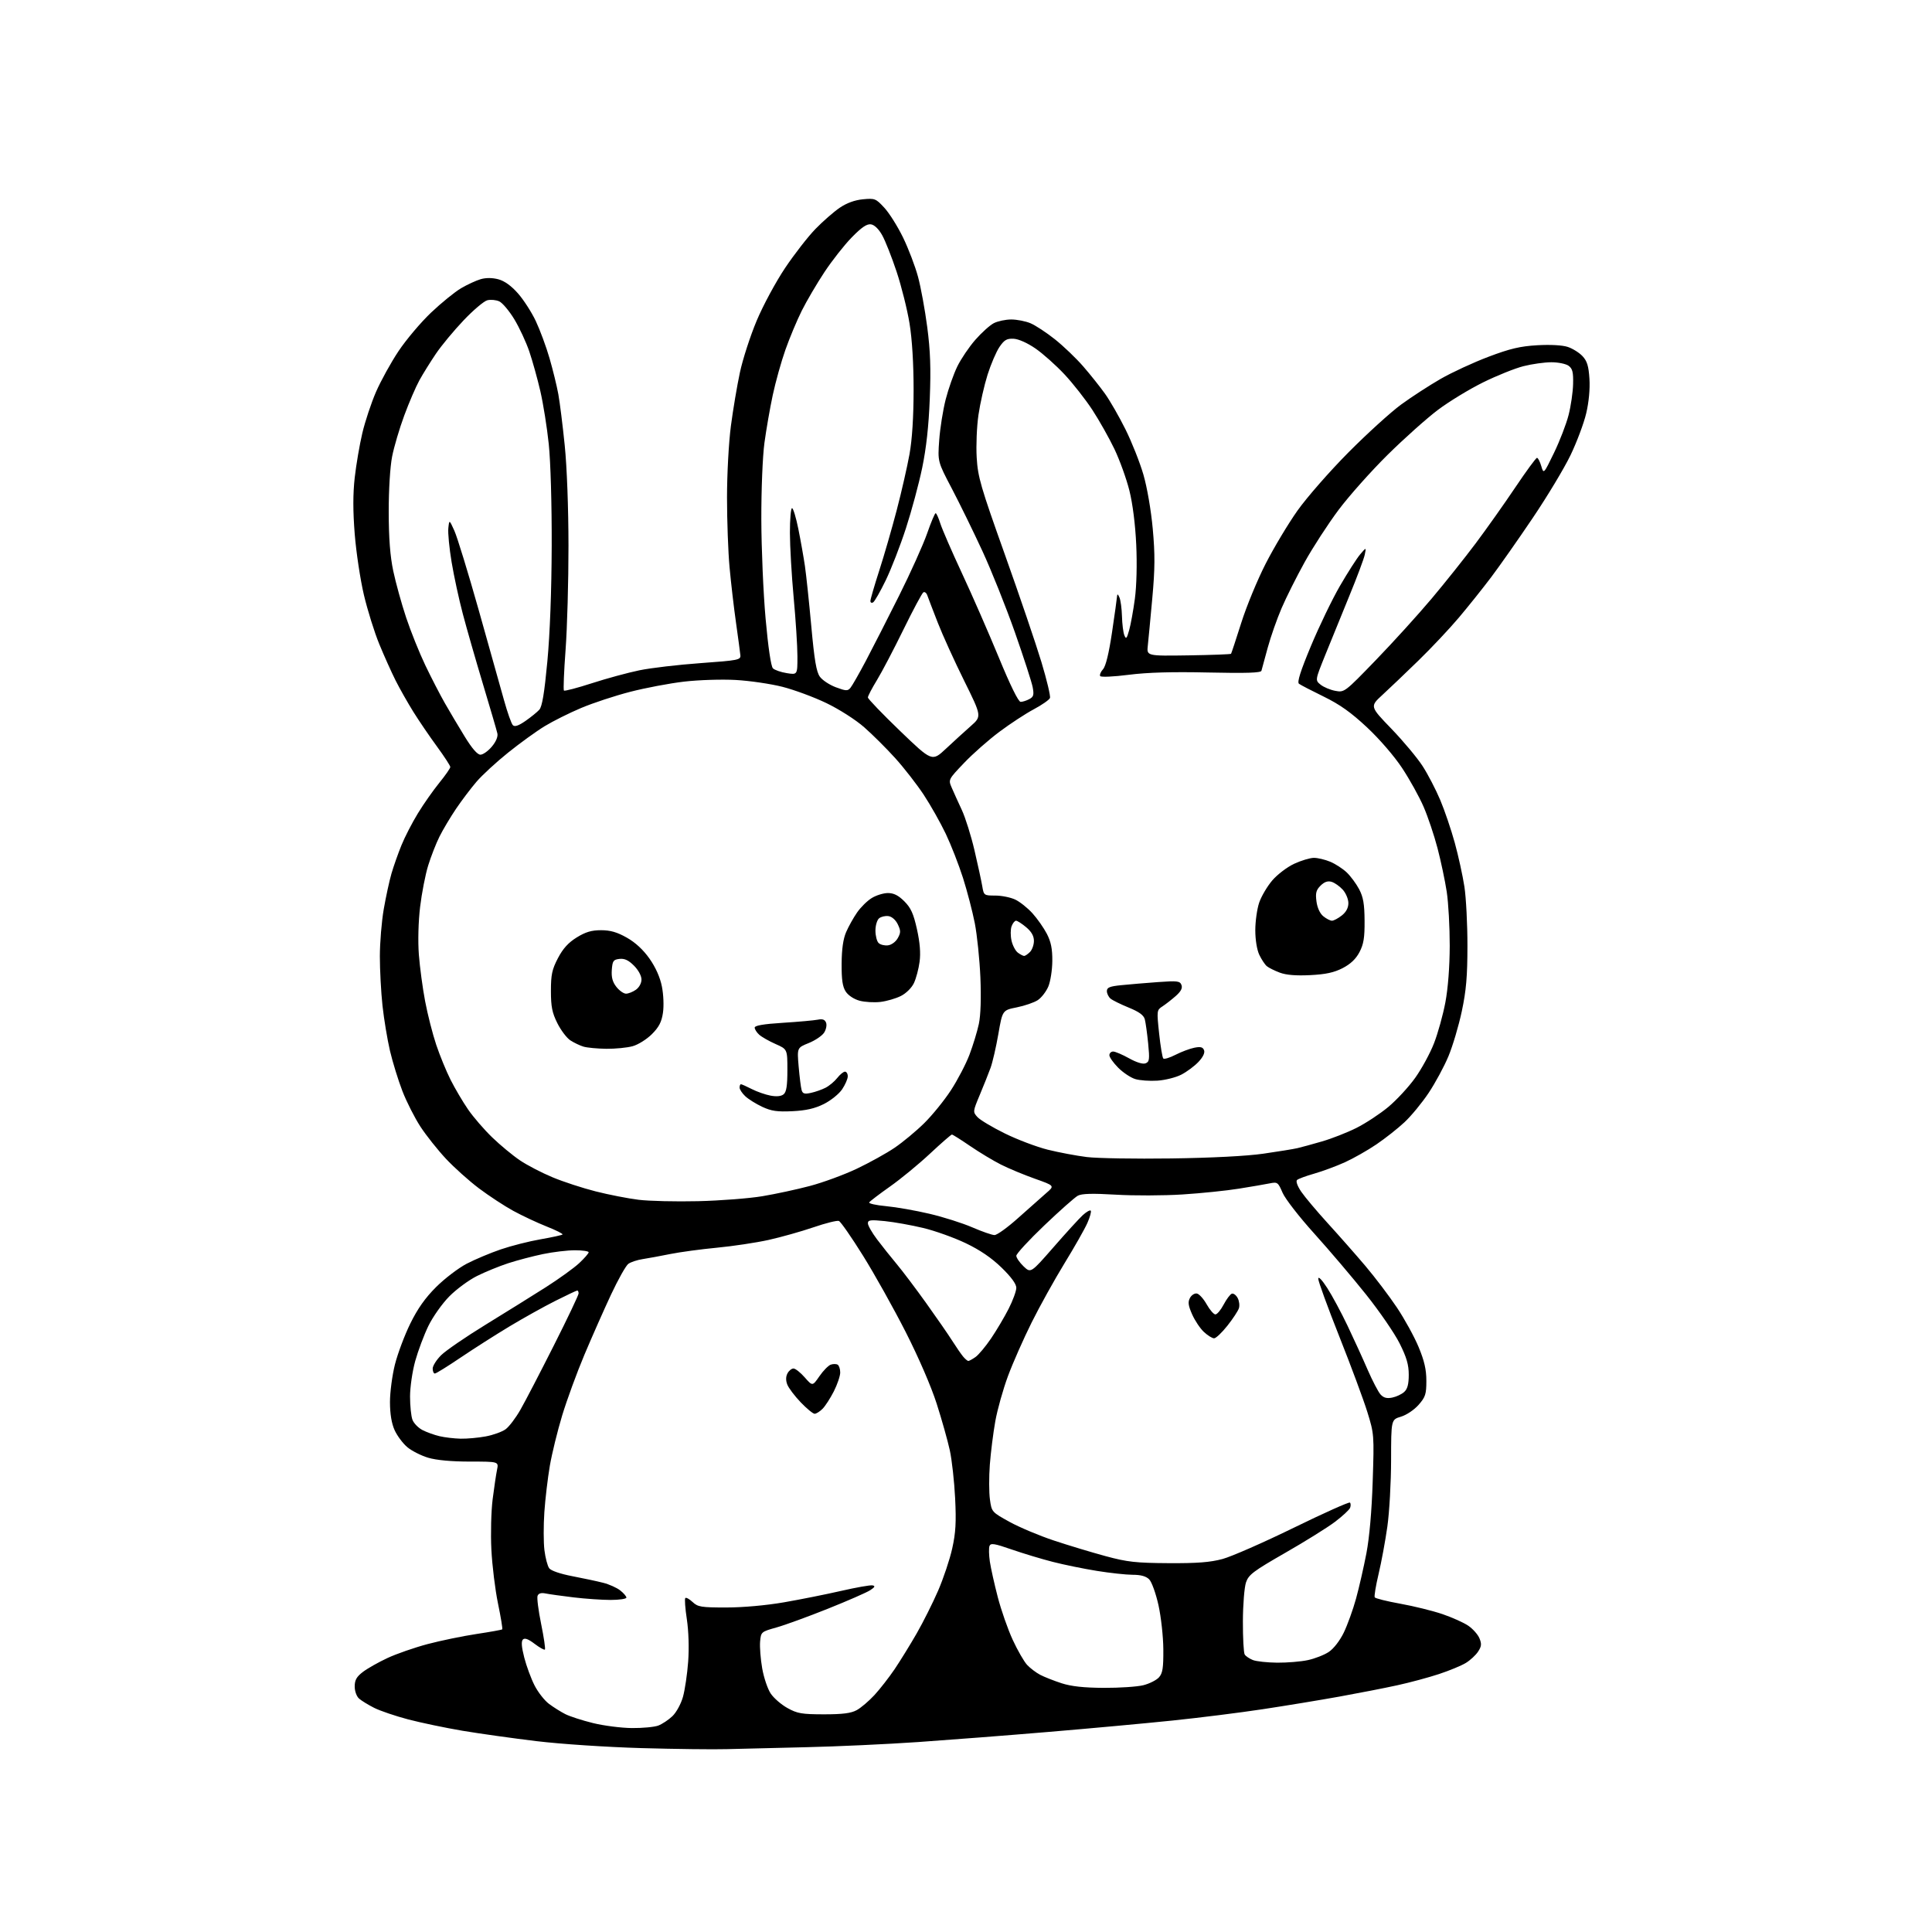 <?xml version="1.0" encoding="UTF-8" standalone="no"?>
<svg 
  version="1.1" 
  xmlns="http://www.w3.org/2000/svg" 
  xmlns:xlink="http://www.w3.org/1999/xlink" 
  xmlns:svg="http://www.w3.org/2000/svg"
  xmlns:rdf="http://www.w3.org/1999/02/22-rdf-syntax-ns#"
  xmlns:cc="http://creativecommons.org/ns#"
  xmlns:dc="http://purl.org/dc/elements/1.1/"
  viewBox="0 0 768 768"
  width="768"
  height="768"
>
<style>svg {background-color: white; }</style>"
<path stroke="none" fill="black" fill-rule="evenodd" d="M289.00,695.31C283.77,695.47 268.48,695.28 255.00,694.90C241.17,694.50 223.02,693.30 213.33,692.14C203.89,691.00 190.62,689.14 183.83,688.00C177.05,686.85 167.34,684.82 162.26,683.49C157.18,682.15 151.11,680.09 148.76,678.91C146.42,677.73 143.71,676.07 142.75,675.23C141.75,674.35 141.00,672.28 141.00,670.40C141.00,667.85 141.74,666.53 144.28,664.60C146.08,663.23 150.46,660.75 154.03,659.09C157.59,657.43 164.78,654.93 170.01,653.54C175.24,652.16 183.97,650.36 189.40,649.54C194.83,648.72 199.44,647.89 199.65,647.69C199.85,647.48 199.09,642.86 197.96,637.41C196.83,631.96 195.65,622.33 195.33,616.00C195.01,609.67 195.24,600.67 195.83,596.00C196.42,591.33 197.21,586.04 197.58,584.25C198.25,581.00 198.25,581.00 186.81,581.00C179.46,581.00 173.52,580.45 170.23,579.48C167.41,578.64 163.66,576.74 161.91,575.27C160.15,573.79 157.89,570.76 156.88,568.54C155.66,565.86 155.04,562.11 155.02,557.41C155.01,553.51 155.90,546.76 156.99,542.41C158.09,538.06 160.84,530.73 163.11,526.12C166.01,520.21 169.04,515.92 173.36,511.62C176.74,508.25 182.20,504.09 185.50,502.36C188.80,500.64 194.91,498.07 199.07,496.65C203.23,495.23 210.35,493.42 214.88,492.64C219.42,491.85 223.34,490.99 223.61,490.73C223.87,490.46 221.03,489.03 217.29,487.55C213.56,486.07 207.61,483.28 204.07,481.35C200.53,479.42 194.39,475.39 190.42,472.41C186.46,469.43 180.55,464.13 177.29,460.65C174.03,457.16 169.47,451.43 167.16,447.91C164.86,444.38 161.61,437.99 159.96,433.71C158.30,429.42 156.08,422.22 155.02,417.71C153.97,413.19 152.63,405.13 152.05,399.79C151.47,394.45 151.00,385.62 151.00,380.17C151.00,374.72 151.70,366.27 152.55,361.38C153.40,356.50 154.78,350.13 155.62,347.24C156.46,344.35 158.24,339.29 159.58,336.01C160.91,332.72 163.86,327.00 166.13,323.30C168.39,319.59 172.22,314.15 174.62,311.19C177.03,308.23 179.00,305.40 179.00,304.90C179.00,304.39 176.61,300.72 173.70,296.74C170.78,292.76 166.57,286.57 164.33,282.99C162.10,279.40 158.91,273.78 157.25,270.49C155.60,267.19 152.67,260.68 150.75,256.00C148.83,251.32 146.09,242.55 144.66,236.50C143.23,230.45 141.59,219.57 141.01,212.33C140.28,203.14 140.28,196.34 141.01,189.83C141.59,184.70 142.95,176.73 144.04,172.13C145.13,167.52 147.57,160.18 149.46,155.81C151.36,151.44 155.38,144.15 158.40,139.61C161.42,135.08 167.24,128.18 171.33,124.29C175.43,120.40 180.82,116.02 183.31,114.56C185.80,113.10 189.31,111.49 191.11,110.97C193.21,110.37 195.73,110.39 198.13,111.03C200.57,111.69 203.27,113.64 205.92,116.65C208.15,119.18 211.34,124.13 213.00,127.66C214.66,131.18 217.12,137.82 218.45,142.42C219.78,147.02 221.36,153.46 221.95,156.73C222.54,159.99 223.69,169.15 224.49,177.08C225.36,185.58 225.97,201.98 225.98,217.00C225.99,231.03 225.47,249.58 224.83,258.24C224.18,266.90 223.89,274.22 224.17,274.51C224.46,274.79 229.46,273.48 235.30,271.59C241.13,269.70 249.63,267.39 254.20,266.45C258.76,265.51 269.70,264.23 278.50,263.60C293.48,262.52 294.49,262.32 294.31,260.47C294.21,259.39 293.42,253.55 292.57,247.50C291.71,241.45 290.56,231.55 290.01,225.50C289.45,219.45 289.00,206.99 289.00,197.80C289.00,188.50 289.68,175.89 290.54,169.34C291.39,162.87 293.00,153.29 294.13,148.04C295.25,142.79 298.24,133.56 300.78,127.51C303.32,121.44 308.39,112.05 312.10,106.51C315.79,101.01 321.22,94.03 324.17,91.00C327.11,87.97 331.44,84.20 333.78,82.60C336.57,80.70 339.75,79.54 343.02,79.22C347.77,78.77 348.16,78.92 351.57,82.62C353.54,84.76 356.89,90.10 359.02,94.50C361.15,98.90 363.81,105.88 364.92,110.00C366.04,114.12 367.69,123.12 368.59,130.00C369.83,139.45 370.08,146.40 369.60,158.50C369.18,169.34 368.20,178.21 366.58,186.00C365.27,192.32 362.36,203.12 360.12,210.00C357.89,216.88 354.28,226.16 352.12,230.63C349.95,235.11 347.69,239.07 347.09,239.44C346.49,239.81 346.00,239.57 346.00,238.90C346.00,238.24 347.57,232.84 349.48,226.92C351.40,221.00 354.53,210.16 356.45,202.83C358.37,195.50 360.66,185.45 361.55,180.50C362.60,174.62 363.16,165.78 363.17,155.00C363.17,144.55 362.58,134.85 361.55,128.55C360.66,123.08 358.35,113.85 356.43,108.05C354.50,102.25 351.92,95.70 350.68,93.50C349.29,91.02 347.60,89.38 346.21,89.18C344.58,88.94 342.50,90.36 338.59,94.36C335.63,97.39 330.74,103.61 327.71,108.19C324.69,112.76 320.65,119.65 318.72,123.50C316.80,127.35 313.87,134.35 312.21,139.06C310.55,143.76 308.29,151.86 307.18,157.06C306.07,162.25 304.59,170.78 303.88,176.00C303.15,181.36 302.61,194.65 302.64,206.50C302.67,218.05 303.43,235.81 304.34,245.96C305.36,257.36 306.48,264.90 307.25,265.67C307.94,266.35 310.41,267.21 312.75,267.58C317.00,268.26 317.00,268.26 316.99,260.88C316.98,256.82 316.31,246.30 315.49,237.50C314.68,228.70 314.01,217.11 314.00,211.75C314.00,206.39 314.38,202.00 314.84,202.00C315.31,202.00 316.44,205.71 317.35,210.25C318.27,214.79 319.44,221.43 319.97,225.00C320.49,228.57 321.63,239.38 322.51,249.00C323.73,262.43 324.52,267.08 325.91,269.00C326.90,270.38 329.76,272.27 332.27,273.20C336.30,274.70 336.98,274.73 338.07,273.42C338.75,272.60 341.50,267.78 344.18,262.72C346.86,257.65 352.80,246.00 357.38,236.84C361.96,227.68 366.98,216.54 368.53,212.09C370.08,207.64 371.61,204.00 371.93,204.00C372.25,204.00 373.08,205.83 373.78,208.06C374.48,210.29 378.34,219.18 382.36,227.81C386.39,236.44 392.97,251.49 397.00,261.25C401.59,272.41 404.83,279.00 405.72,279.00C406.50,279.00 408.04,278.51 409.16,277.91C410.86,277.01 411.08,276.23 410.51,273.18C410.13,271.17 406.94,261.33 403.42,251.30C399.89,241.28 394.07,226.72 390.48,218.96C386.89,211.20 381.43,200.05 378.35,194.18C372.74,183.50 372.74,183.50 373.35,175.00C373.68,170.32 374.84,163.03 375.92,158.79C377.01,154.55 379.09,148.64 380.56,145.65C382.02,142.66 385.24,137.90 387.71,135.08C390.18,132.26 393.48,129.28 395.05,128.47C396.62,127.66 399.74,127.00 401.98,127.00C404.23,127.00 407.67,127.67 409.62,128.49C411.58,129.31 415.96,132.18 419.35,134.88C422.74,137.58 427.80,142.42 430.59,145.64C433.39,148.86 437.28,153.75 439.25,156.50C441.22,159.25 444.89,165.64 447.40,170.69C449.92,175.75 453.13,183.85 454.53,188.69C456.01,193.80 457.57,202.85 458.24,210.25C459.16,220.36 459.13,226.04 458.06,237.75C457.32,245.86 456.52,254.36 456.27,256.64C455.82,260.77 455.82,260.77 472.44,260.52C481.58,260.38 489.19,260.10 489.36,259.89C489.52,259.67 491.34,254.15 493.41,247.62C495.47,241.09 499.83,230.51 503.10,224.12C506.36,217.73 512.06,208.22 515.75,203.00C519.45,197.78 528.55,187.37 535.99,179.88C543.42,172.39 552.88,163.80 557.00,160.79C561.12,157.78 568.17,153.21 572.65,150.63C577.13,148.05 585.68,144.10 591.65,141.84C600.28,138.58 604.26,137.64 611.09,137.24C616.31,136.94 621.06,137.20 623.19,137.90C625.13,138.54 627.76,140.18 629.06,141.56C630.90,143.52 631.50,145.48 631.83,150.59C632.08,154.66 631.60,159.83 630.54,164.31C629.61,168.26 626.81,175.73 624.32,180.91C621.84,186.08 615.07,197.33 609.28,205.91C603.50,214.48 596.04,225.10 592.72,229.50C589.40,233.90 583.64,241.10 579.93,245.50C576.22,249.90 568.98,257.59 563.84,262.59C558.70,267.59 552.26,273.74 549.52,276.25C544.54,280.82 544.54,280.82 553.12,289.71C557.83,294.60 563.41,301.28 565.52,304.55C567.63,307.82 570.77,313.88 572.51,318.00C574.25,322.12 576.85,329.77 578.29,335.00C579.73,340.23 581.45,348.10 582.13,352.50C582.80,356.90 583.34,367.48 583.33,376.00C583.32,388.16 582.84,393.76 581.09,401.98C579.87,407.74 577.48,415.79 575.78,419.87C574.08,423.96 570.53,430.52 567.90,434.46C565.26,438.41 560.94,443.65 558.30,446.11C555.66,448.58 550.64,452.54 547.14,454.91C543.64,457.29 538.00,460.48 534.62,462.02C531.24,463.55 525.77,465.58 522.48,466.52C519.19,467.45 516.09,468.60 515.59,469.07C515.06,469.57 515.74,471.48 517.25,473.71C518.67,475.79 523.41,481.43 527.78,486.23C532.16,491.03 538.90,498.68 542.76,503.23C546.61,507.78 552.26,515.23 555.31,519.79C558.35,524.34 562.23,531.40 563.92,535.47C566.20,540.95 567.00,544.42 567.00,548.90C567.00,554.22 566.63,555.35 563.91,558.45C562.16,560.44 559.11,562.48 556.91,563.15C553.00,564.32 553.00,564.32 552.98,580.41C552.97,589.26 552.30,601.17 551.49,606.88C550.68,612.59 549.11,621.07 548.00,625.72C546.90,630.38 546.21,634.54 546.48,634.97C546.75,635.40 551.34,636.55 556.69,637.51C562.04,638.47 569.56,640.33 573.41,641.64C577.25,642.95 581.88,645.03 583.68,646.26C585.48,647.49 587.47,649.73 588.10,651.24C589.03,653.48 588.93,654.46 587.56,656.54C586.64,657.95 584.45,659.97 582.70,661.04C580.94,662.12 576.12,664.11 572.00,665.47C567.88,666.83 560.45,668.83 555.50,669.91C550.55,671.00 540.20,673.02 532.50,674.41C524.80,675.80 511.07,678.06 502.00,679.43C492.93,680.81 476.73,682.84 466.00,683.95C455.27,685.06 433.23,687.09 417.00,688.45C400.77,689.82 377.38,691.63 365.00,692.49C352.62,693.34 332.60,694.27 320.50,694.54C308.40,694.81 294.23,695.16 289.00,695.31zM251.18,686.93C255.41,686.97 260.14,686.52 261.68,685.94C263.23,685.35 265.75,683.68 267.29,682.21C268.85,680.72 270.69,677.35 271.49,674.53C272.26,671.76 273.20,665.45 273.56,660.50C273.95,655.07 273.74,648.39 273.03,643.66C272.37,639.36 272.10,635.57 272.42,635.24C272.74,634.92 274.05,635.64 275.32,636.83C277.40,638.79 278.72,639.00 288.68,639.00C295.31,639.00 304.50,638.18 311.62,636.95C318.15,635.82 328.40,633.77 334.38,632.40C340.37,631.03 345.97,630.04 346.83,630.21C348.02,630.44 347.80,630.90 345.92,632.13C344.56,633.03 337.00,636.33 329.13,639.48C321.26,642.63 312.05,645.99 308.66,646.94C302.57,648.65 302.50,648.71 302.15,652.59C301.97,654.74 302.34,659.53 302.99,663.23C303.64,666.93 305.17,671.43 306.38,673.23C307.59,675.03 310.58,677.62 313.04,678.98C316.95,681.15 318.73,681.46 327.50,681.47C334.94,681.47 338.28,681.05 340.55,679.81C342.23,678.90 345.40,676.20 347.60,673.82C349.80,671.43 353.42,666.78 355.65,663.49C357.87,660.19 361.80,653.83 364.38,649.34C366.96,644.85 370.80,637.19 372.92,632.31C375.03,627.43 377.56,619.89 378.52,615.55C379.91,609.32 380.15,605.12 379.68,595.58C379.35,588.94 378.40,580.35 377.56,576.50C376.72,572.65 374.38,564.33 372.35,558.00C370.17,551.18 365.15,539.57 360.03,529.50C355.27,520.15 347.65,506.50 343.08,499.18C338.51,491.85 334.19,485.63 333.47,485.35C332.76,485.08 328.19,486.21 323.34,487.88C318.48,489.54 310.45,491.80 305.50,492.90C300.55,493.99 291.32,495.38 285.00,495.98C278.68,496.58 270.35,497.71 266.50,498.48C262.65,499.26 257.70,500.17 255.50,500.51C253.30,500.84 250.71,501.70 249.75,502.42C248.79,503.13 245.71,508.62 242.90,514.61C240.10,520.60 235.34,531.35 232.33,538.49C229.32,545.64 225.34,556.51 223.48,562.64C221.62,568.78 219.41,577.78 218.57,582.65C217.74,587.52 216.75,595.81 216.39,601.08C216.03,606.36 216.04,613.17 216.42,616.22C216.80,619.28 217.65,622.51 218.31,623.40C219.02,624.38 222.72,625.64 227.50,626.56C231.90,627.40 237.43,628.58 239.80,629.19C242.16,629.79 245.20,631.15 246.55,632.22C247.90,633.28 249.00,634.56 249.00,635.07C249.00,635.58 246.18,636.00 242.72,636.00C239.27,636.00 232.63,635.54 227.97,634.98C223.31,634.42 218.32,633.72 216.88,633.43C215.12,633.07 214.07,633.38 213.69,634.37C213.38,635.17 214.02,640.20 215.11,645.54C216.20,650.88 216.87,655.46 216.61,655.72C216.35,655.99 214.51,654.96 212.52,653.45C210.02,651.54 208.59,651.01 207.87,651.73C207.15,652.45 207.31,654.65 208.39,658.87C209.25,662.23 211.08,667.20 212.46,669.92C213.84,672.65 216.44,675.98 218.24,677.32C220.03,678.66 222.96,680.50 224.74,681.40C226.52,682.30 231.47,683.90 235.74,684.95C240.01,686.00 246.96,686.89 251.18,686.93zM438.81,670.95C445.03,670.98 452.09,670.50 454.50,669.90C456.91,669.29 459.69,667.89 460.69,666.79C462.17,665.14 462.49,663.11 462.44,655.64C462.41,650.60 461.54,642.72 460.51,638.07C459.47,633.40 457.82,628.82 456.82,627.82C455.57,626.57 453.50,626.00 450.25,626.00C447.64,625.99 441.23,625.30 436.00,624.45C430.77,623.61 422.90,622.00 418.51,620.87C414.11,619.75 406.78,617.54 402.21,615.96C395.24,613.54 393.82,613.32 393.34,614.55C393.03,615.36 393.10,618.16 393.48,620.76C393.87,623.37 395.29,629.72 396.63,634.88C397.97,640.04 400.64,647.69 402.57,651.86C404.50,656.04 407.08,660.52 408.29,661.82C409.51,663.13 411.85,664.90 413.50,665.77C415.15,666.63 418.98,668.14 422.00,669.12C425.88,670.37 430.84,670.91 438.81,670.95zM507.70,660.94C511.66,660.97 517.16,660.52 519.91,659.92C522.67,659.33 526.41,657.87 528.21,656.67C530.15,655.38 532.59,652.23 534.17,648.99C535.63,645.97 537.83,639.90 539.04,635.50C540.25,631.10 542.10,623.00 543.16,617.50C544.37,611.15 545.29,600.67 545.67,588.82C546.27,570.47 546.23,569.97 543.55,561.32C542.05,556.47 537.04,542.97 532.41,531.32C527.79,519.68 524.01,509.33 524.03,508.32C524.04,507.23 525.46,508.69 527.60,512.00C529.55,515.02 533.18,521.77 535.67,527.00C538.16,532.23 541.76,540.10 543.66,544.50C545.57,548.89 547.88,553.32 548.79,554.33C550.00,555.65 551.27,556.00 553.41,555.57C555.04,555.24 557.19,554.24 558.18,553.33C559.50,552.15 560.00,550.24 560.00,546.48C560.00,542.49 559.15,539.57 556.37,534.02C554.38,530.03 548.37,521.28 543.02,514.58C537.67,507.87 528.44,497.01 522.51,490.44C516.54,483.84 510.88,476.55 509.84,474.13C508.06,469.97 507.81,469.79 504.73,470.41C502.96,470.77 497.45,471.72 492.50,472.51C487.55,473.31 477.43,474.35 470.00,474.82C462.57,475.29 450.68,475.33 443.56,474.90C434.20,474.35 430.02,474.46 428.44,475.32C427.24,475.97 421.25,481.28 415.13,487.12C409.01,492.96 404.00,498.39 404.00,499.19C404.00,499.98 405.29,501.86 406.87,503.38C409.75,506.13 409.75,506.13 418.76,495.82C423.71,490.14 428.94,484.41 430.38,483.08C431.82,481.75 433.26,480.92 433.58,481.25C433.90,481.57 433.30,483.78 432.24,486.17C431.19,488.55 427.09,495.77 423.14,502.21C419.19,508.66 413.32,519.23 410.09,525.71C406.86,532.20 402.63,541.77 400.69,547.00C398.75,552.23 396.47,560.33 395.64,565.00C394.81,569.67 393.83,577.45 393.47,582.27C393.11,587.09 393.13,593.29 393.51,596.04C394.19,601.01 394.24,601.06 401.31,604.97C405.23,607.13 413.17,610.47 418.96,612.39C424.76,614.32 434.00,617.10 439.50,618.59C448.15,620.93 451.52,621.30 464.50,621.38C475.90,621.45 481.06,621.05 486.00,619.72C489.57,618.75 502.29,613.17 514.26,607.32C526.23,601.47 536.30,596.96 536.63,597.30C536.97,597.64 536.99,598.57 536.69,599.38C536.38,600.18 533.67,602.69 530.67,604.96C527.68,607.22 518.76,612.78 510.86,617.30C498.21,624.56 496.36,625.95 495.31,629.02C494.65,630.93 494.09,637.90 494.07,644.50C494.05,651.10 494.37,657.04 494.79,657.70C495.21,658.36 496.67,659.34 498.03,659.89C499.39,660.43 503.74,660.90 507.70,660.94zM183.11,571.90C185.65,571.95 190.15,571.55 193.11,570.99C196.08,570.44 199.62,569.15 201.00,568.14C202.38,567.13 205.02,563.65 206.87,560.40C208.73,557.16 214.69,545.69 220.12,534.92C225.56,524.15 230.00,514.81 230.00,514.17C230.00,513.53 229.77,513.00 229.48,513.00C229.19,513.00 225.25,514.86 220.73,517.13C216.20,519.41 208.00,523.98 202.50,527.29C197.00,530.60 188.28,536.16 183.11,539.65C177.95,543.14 173.34,546.00 172.86,546.00C172.39,546.00 172.00,545.12 172.00,544.03C172.00,542.95 173.50,540.57 175.33,538.74C177.16,536.91 185.14,531.43 193.08,526.56C201.01,521.69 211.78,514.99 217.00,511.67C222.22,508.34 228.19,504.04 230.25,502.11C232.31,500.18 234.00,498.24 234.00,497.80C234.00,497.36 231.55,497.00 228.57,497.00C225.58,497.00 219.84,497.68 215.82,498.52C211.79,499.36 205.57,501.00 202.00,502.16C198.43,503.33 192.84,505.61 189.59,507.24C186.34,508.86 181.39,512.51 178.59,515.35C175.79,518.18 172.07,523.44 170.31,527.04C168.56,530.64 166.20,536.93 165.06,541.02C163.92,545.12 163.00,551.47 163.00,555.16C163.00,558.85 163.43,563.00 163.96,564.39C164.48,565.77 166.27,567.60 167.92,568.46C169.58,569.32 172.64,570.42 174.72,570.91C176.80,571.40 180.58,571.84 183.11,571.90zM323.83,562.00C323.18,562.00 320.69,559.94 318.28,557.43C315.87,554.91 313.47,551.73 312.95,550.36C312.33,548.74 312.36,547.20 313.04,545.93C313.60,544.87 314.68,544.00 315.43,544.00C316.18,544.00 318.19,545.59 319.89,547.53C322.98,551.05 322.98,551.05 325.74,547.06C327.26,544.86 329.28,542.80 330.24,542.47C331.20,542.14 332.44,542.15 332.99,542.49C333.55,542.84 334.00,544.23 334.00,545.59C334.00,546.95 332.86,550.32 331.47,553.07C330.07,555.82 328.05,558.95 326.97,560.03C325.88,561.12 324.47,562.00 323.83,562.00zM384.93,541.00C385.27,541.00 386.56,540.30 387.78,539.44C389.00,538.58 391.78,535.27 393.95,532.07C396.12,528.87 399.27,523.56 400.95,520.26C402.63,516.95 404.00,513.21 404.00,511.93C404.00,510.40 401.97,507.63 398.13,503.89C394.16,500.03 389.56,496.89 383.88,494.18C379.27,491.98 371.68,489.26 367.00,488.14C362.32,487.02 355.46,485.79 351.75,485.41C346.01,484.83 345.00,484.96 345.00,486.29C345.00,487.14 346.64,490.02 348.64,492.67C350.64,495.33 354.17,499.75 356.47,502.50C358.77,505.25 364.04,512.23 368.17,518.00C372.30,523.77 376.97,530.52 378.54,533.00C380.11,535.48 382.05,538.29 382.85,539.25C383.65,540.21 384.59,541.00 384.93,541.00zM482.62,532.00C481.89,532.00 480.07,530.87 478.59,529.49C477.10,528.11 474.99,524.97 473.90,522.50C472.34,518.97 472.15,517.58 473.03,515.95C473.64,514.81 474.88,514.02 475.79,514.20C476.70,514.37 478.45,516.31 479.68,518.51C480.92,520.70 482.47,522.50 483.14,522.50C483.82,522.50 485.30,520.73 486.43,518.57C487.57,516.41 489.03,514.47 489.68,514.26C490.33,514.05 491.37,514.82 491.99,515.98C492.61,517.13 492.83,518.96 492.49,520.03C492.15,521.11 490.09,524.24 487.91,526.99C485.73,529.75 483.35,532.00 482.62,532.00zM395.32,490.96C396.32,490.98 400.60,487.89 404.82,484.09C409.05,480.30 414.03,475.88 415.89,474.27C419.28,471.36 419.28,471.36 411.39,468.56C407.05,467.02 400.98,464.50 397.91,462.95C394.84,461.40 389.32,458.08 385.65,455.57C381.98,453.06 378.72,451.00 378.40,451.00C378.08,451.00 374.14,454.43 369.66,458.62C365.17,462.81 358.02,468.69 353.76,471.69C349.51,474.69 345.80,477.52 345.52,477.97C345.24,478.43 348.27,479.10 352.25,479.47C356.24,479.84 364.00,481.20 369.50,482.50C375.00,483.79 382.65,486.22 386.50,487.89C390.35,489.56 394.32,490.94 395.32,490.96zM277.50,477.49C286.30,477.28 297.77,476.39 303.00,475.52C308.23,474.65 316.75,472.82 321.94,471.44C327.14,470.07 335.52,466.99 340.56,464.60C345.61,462.20 352.40,458.45 355.64,456.24C358.88,454.04 364.16,449.66 367.36,446.51C370.57,443.35 375.36,437.45 378.00,433.40C380.65,429.34 383.97,422.98 385.38,419.26C386.79,415.54 388.47,410.03 389.11,407.02C389.84,403.56 390.06,396.72 389.72,388.52C389.41,381.36 388.41,371.68 387.50,367.00C386.58,362.32 384.47,354.23 382.81,349.00C381.14,343.77 378.07,335.90 375.98,331.50C373.88,327.10 369.95,320.12 367.24,316.00C364.52,311.88 359.42,305.31 355.90,301.41C352.38,297.51 346.80,291.96 343.50,289.07C340.11,286.10 333.59,281.94 328.50,279.49C323.55,277.11 315.68,274.20 311.00,273.01C306.32,271.83 297.99,270.61 292.48,270.30C286.93,269.99 277.78,270.28 271.98,270.95C266.21,271.62 256.55,273.45 250.50,275.01C244.45,276.57 235.68,279.46 231.00,281.44C226.32,283.41 219.80,286.67 216.50,288.68C213.20,290.69 206.68,295.41 202.00,299.17C197.32,302.92 191.66,308.13 189.42,310.75C187.18,313.36 183.52,318.20 181.29,321.50C179.06,324.80 176.11,329.75 174.73,332.50C173.35,335.25 171.32,340.46 170.20,344.07C169.09,347.68 167.65,355.08 167.00,360.51C166.30,366.34 166.10,374.11 166.50,379.45C166.88,384.43 168.00,392.79 169.00,398.04C169.99,403.29 171.98,411.07 173.41,415.33C174.84,419.60 177.42,425.88 179.14,429.29C180.87,432.71 183.97,437.98 186.05,441.00C188.12,444.02 192.45,449.03 195.66,452.13C198.87,455.23 203.84,459.34 206.69,461.26C209.55,463.19 215.36,466.21 219.62,467.98C223.87,469.76 231.59,472.28 236.77,473.59C241.95,474.91 249.64,476.41 253.85,476.93C258.06,477.45 268.70,477.70 277.50,477.49zM465.50,460.50C481.64,460.28 495.55,459.56 502.19,458.61C508.07,457.76 514.14,456.78 515.69,456.42C517.23,456.07 521.65,454.86 525.50,453.74C529.35,452.63 535.50,450.22 539.16,448.39C542.82,446.56 548.53,442.81 551.85,440.05C555.16,437.29 559.99,432.07 562.57,428.45C565.15,424.84 568.52,418.65 570.05,414.69C571.59,410.74 573.61,403.45 574.55,398.50C575.61,392.90 576.26,384.39 576.29,376.00C576.30,368.57 575.77,358.90 575.10,354.50C574.43,350.10 572.78,342.31 571.44,337.18C570.10,332.05 567.61,324.63 565.89,320.68C564.18,316.73 560.35,309.82 557.38,305.33C554.24,300.58 548.40,293.81 543.42,289.15C537.06,283.21 532.61,280.04 526.18,276.90C521.40,274.57 516.99,272.28 516.36,271.80C515.56,271.19 516.93,266.85 521.11,256.82C524.35,249.05 529.53,238.30 532.63,232.94C535.74,227.58 539.37,221.91 540.70,220.35C543.13,217.50 543.13,217.50 542.51,220.50C542.17,222.15 539.39,229.57 536.33,237.00C533.28,244.43 528.98,254.98 526.78,260.45C522.77,270.40 522.77,270.40 524.96,272.17C526.16,273.14 528.78,274.24 530.79,274.62C534.41,275.30 534.52,275.22 546.97,262.34C553.87,255.20 563.83,244.22 569.12,237.93C574.41,231.65 582.28,221.77 586.62,215.98C590.95,210.20 598.04,200.18 602.37,193.73C606.70,187.28 610.57,182.00 610.98,182.00C611.38,182.00 612.14,183.46 612.67,185.25C613.63,188.50 613.63,188.50 617.75,180.00C620.02,175.32 622.62,168.57 623.53,165.00C624.45,161.43 625.26,155.87 625.33,152.66C625.45,147.94 625.10,146.55 623.55,145.41C622.49,144.63 619.41,144.00 616.70,144.00C614.00,144.00 609.02,144.70 605.64,145.55C602.26,146.40 595.00,149.31 589.50,152.03C584.00,154.75 575.90,159.69 571.50,163.01C567.10,166.34 558.15,174.33 551.62,180.78C545.09,187.23 536.31,197.08 532.12,202.67C527.93,208.27 521.87,217.60 518.65,223.41C515.43,229.22 511.29,237.46 509.46,241.74C507.62,246.01 505.13,253.10 503.93,257.50C502.72,261.90 501.60,266.01 501.44,266.64C501.22,267.47 495.45,267.66 480.32,267.33C465.98,267.01 456.14,267.29 448.69,268.24C442.66,269.01 437.65,269.24 437.34,268.75C437.05,268.27 437.55,267.04 438.47,266.03C439.56,264.83 440.80,259.73 442.05,251.34C443.10,244.28 444.00,237.82 444.05,237.00C444.11,235.98 444.42,236.15 445.00,237.50C445.47,238.60 445.92,241.97 446.00,245.00C446.08,248.03 446.50,251.40 446.94,252.50C447.62,254.21 447.90,253.91 448.86,250.50C449.48,248.30 450.50,242.68 451.13,238.00C451.81,232.93 452.03,224.26 451.67,216.50C451.30,208.49 450.26,200.24 448.95,195.00C447.78,190.32 445.10,182.90 443.00,178.50C440.89,174.10 436.95,167.10 434.23,162.94C431.51,158.79 426.53,152.43 423.14,148.81C419.76,145.20 414.57,140.57 411.61,138.53C408.40,136.32 404.89,134.75 402.93,134.66C400.22,134.53 399.23,135.10 397.31,137.91C396.04,139.78 393.91,144.74 392.58,148.93C391.26,153.12 389.63,160.30 388.96,164.89C388.28,169.48 387.97,177.12 388.25,181.87C388.71,189.65 389.82,193.45 399.42,220.36C405.28,236.78 411.83,256.05 413.98,263.17C416.13,270.30 417.66,276.73 417.38,277.46C417.10,278.19 414.21,280.21 410.96,281.94C407.71,283.67 401.55,287.70 397.28,290.90C393.00,294.09 386.67,299.67 383.22,303.30C376.93,309.90 376.93,309.90 378.36,313.20C379.14,315.01 380.94,318.98 382.35,322.00C383.76,325.03 386.02,332.23 387.37,338.00C388.72,343.78 390.11,350.19 390.46,352.25C391.08,355.94 391.16,356.00 395.64,356.00C398.15,356.00 401.72,356.72 403.58,357.60C405.43,358.48 408.52,360.94 410.43,363.06C412.35,365.18 414.91,368.84 416.14,371.20C417.79,374.40 418.35,377.17 418.31,382.00C418.29,385.57 417.57,390.15 416.72,392.17C415.86,394.19 413.98,396.62 412.53,397.57C411.08,398.52 407.33,399.81 404.20,400.44C398.50,401.58 398.50,401.58 396.86,411.04C395.96,416.24 394.56,422.30 393.76,424.50C392.96,426.70 391.03,431.53 389.48,435.23C386.71,441.85 386.69,442.00 388.54,444.04C389.57,445.19 394.49,448.13 399.46,450.57C404.43,453.02 412.10,455.92 416.50,457.02C420.90,458.11 427.88,459.43 432.00,459.94C436.12,460.45 451.20,460.70 465.50,460.50zM315.00,441.72C308.95,442.01 306.63,441.67 303.00,439.98C300.52,438.82 297.49,436.93 296.25,435.76C295.01,434.60 294.00,433.05 294.00,432.33C294.00,431.60 294.24,431.00 294.54,431.00C294.84,431.00 296.77,431.86 298.84,432.92C300.90,433.97 304.26,435.15 306.31,435.53C308.73,435.98 310.54,435.80 311.51,434.99C312.61,434.08 313.00,431.58 313.00,425.42C313.00,417.09 313.00,417.09 308.29,415.01C305.69,413.86 302.77,412.20 301.79,411.31C300.80,410.42 300.00,409.15 300.00,408.49C300.00,407.66 303.54,407.06 311.21,406.58C317.38,406.19 323.61,405.63 325.07,405.34C326.98,404.95 327.90,405.29 328.38,406.54C328.75,407.50 328.39,409.29 327.58,410.52C326.77,411.75 324.03,413.60 321.48,414.63C316.84,416.50 316.84,416.50 317.48,424.00C317.84,428.12 318.36,432.31 318.65,433.31C319.07,434.77 319.79,434.99 322.34,434.44C324.08,434.07 326.70,433.15 328.16,432.40C329.63,431.65 331.72,429.91 332.81,428.52C333.90,427.13 335.29,426.00 335.89,426.00C336.50,426.00 337.00,426.83 337.00,427.85C337.00,428.87 335.99,431.20 334.75,433.03C333.51,434.87 330.25,437.49 327.50,438.86C323.86,440.67 320.45,441.45 315.00,441.72zM460.07,429.58C457.01,429.78 453.04,429.49 451.26,428.94C449.47,428.39 446.43,426.37 444.51,424.44C442.58,422.51 441.00,420.27 441.00,419.47C441.00,418.66 441.67,418.00 442.50,418.00C443.32,418.00 446.16,419.21 448.80,420.68C451.76,422.33 454.28,423.11 455.37,422.69C456.91,422.10 457.04,421.15 456.41,414.76C456.01,410.77 455.41,406.46 455.08,405.19C454.63,403.54 452.81,402.21 448.70,400.54C445.54,399.25 442.29,397.65 441.47,396.98C440.66,396.31 440.00,394.95 440.00,393.98C440.00,392.54 441.12,392.08 445.75,391.62C448.91,391.30 455.43,390.75 460.24,390.40C468.03,389.83 469.05,389.96 469.65,391.54C470.13,392.78 469.45,394.09 467.40,395.91C465.79,397.33 463.41,399.19 462.13,400.03C459.82,401.53 459.80,401.70 460.77,410.83C461.31,415.92 462.06,420.40 462.43,420.77C462.80,421.14 465.00,420.47 467.30,419.29C469.61,418.11 472.96,416.85 474.75,416.49C477.25,415.99 478.15,416.22 478.63,417.48C479.03,418.52 478.21,420.22 476.38,422.15C474.80,423.82 471.73,426.09 469.57,427.20C467.41,428.31 463.14,429.38 460.07,429.58zM241.00,416.91C237.43,416.86 233.34,416.48 231.91,416.04C230.49,415.61 228.15,414.49 226.71,413.55C225.27,412.60 222.95,409.53 221.55,406.72C219.48,402.57 219.00,400.15 219.00,393.92C219.00,387.44 219.44,385.38 221.79,380.88C223.79,377.06 225.92,374.71 229.25,372.65C232.76,370.48 235.14,369.77 238.92,369.77C242.63,369.77 245.30,370.54 249.17,372.73C252.59,374.66 255.71,377.55 258.20,381.09C260.65,384.58 262.40,388.52 263.12,392.18C263.76,395.40 263.94,399.93 263.53,402.64C262.99,406.27 261.93,408.30 259.13,411.10C257.11,413.12 253.67,415.28 251.48,415.88C249.29,416.49 244.57,416.95 241.00,416.91zM350.00,398.28C347.52,398.57 343.79,398.36 341.70,397.80C339.47,397.20 337.20,395.70 336.20,394.18C334.92,392.22 334.52,389.48 334.56,383.04C334.60,377.26 335.18,373.21 336.36,370.50C337.31,368.30 339.26,364.81 340.69,362.75C342.11,360.68 344.73,358.09 346.51,357.00C348.28,355.90 351.19,355.00 352.97,355.00C355.29,355.00 357.13,355.93 359.48,358.28C362.09,360.89 363.12,363.17 364.50,369.36C365.68,374.66 366.02,378.81 365.55,382.32C365.18,385.15 364.16,388.97 363.30,390.79C362.39,392.70 360.20,394.87 358.11,395.92C356.13,396.92 352.48,397.98 350.00,398.28zM248.85,395.00C249.79,395.00 251.56,394.30 252.78,393.44C254.07,392.53 255.00,390.84 255.00,389.37C255.00,387.90 253.75,385.59 252.01,383.86C249.85,381.69 248.25,380.95 246.26,381.18C243.81,381.46 243.47,381.96 243.20,385.55C242.99,388.49 243.49,390.35 245.02,392.30C246.19,393.79 247.91,395.00 248.85,395.00zM520.80,387.63C515.19,387.91 511.28,387.59 508.74,386.64C506.67,385.86 504.35,384.71 503.58,384.07C502.81,383.43 501.47,381.40 500.59,379.55C499.65,377.57 499.00,373.58 499.00,369.78C499.00,366.25 499.70,361.30 500.55,358.79C501.41,356.29 503.75,352.32 505.75,349.98C507.75,347.64 511.66,344.67 514.44,343.37C517.22,342.08 520.75,341.02 522.28,341.01C523.81,341.00 526.74,341.70 528.78,342.55C530.83,343.41 533.78,345.32 535.34,346.80C536.90,348.29 539.13,351.30 540.29,353.50C541.92,356.62 542.40,359.37 542.44,366.00C542.49,372.76 542.07,375.32 540.41,378.49C538.98,381.22 536.86,383.22 533.71,384.85C530.28,386.61 526.99,387.32 520.80,387.63zM407.12,380.00C407.53,380.00 408.56,379.29 409.43,378.43C410.29,377.56 411.00,375.58 411.00,374.02C411.00,372.07 410.03,370.36 407.92,368.59C406.23,367.17 404.42,366.00 403.89,366.00C403.37,366.00 402.57,366.99 402.12,368.21C401.67,369.42 401.66,371.99 402.10,373.93C402.53,375.86 403.68,378.02 404.64,378.72C405.60,379.43 406.71,380.00 407.12,380.00zM352.96,375.79C354.38,375.63 356.05,374.40 356.87,372.94C358.10,370.74 358.10,369.98 356.89,367.44C356.05,365.69 354.55,364.37 353.19,364.17C351.92,363.99 350.24,364.39 349.44,365.05C348.65,365.71 348.00,367.90 348.00,369.92C348.00,371.95 348.56,374.16 349.24,374.84C349.93,375.53 351.60,375.95 352.96,375.79zM529.48,366.00C530.17,366.00 531.92,365.07 533.37,363.93C535.12,362.55 536.00,360.89 536.00,358.98C536.00,357.40 534.99,355.00 533.75,353.64C532.51,352.28 530.51,350.88 529.30,350.53C527.78,350.09 526.43,350.57 524.94,352.06C523.17,353.83 522.87,355.00 523.32,358.36C523.66,360.89 524.71,363.16 526.05,364.24C527.24,365.21 528.79,366.00 529.48,366.00zM376.01,297.64C379.03,294.81 383.48,290.76 385.89,288.63C390.27,284.76 390.27,284.76 383.28,270.63C379.43,262.86 374.70,252.45 372.77,247.50C370.84,242.55 368.97,237.68 368.63,236.69C368.29,235.69 367.58,235.14 367.05,235.47C366.51,235.80 362.95,242.47 359.12,250.29C355.30,258.10 350.56,267.14 348.59,270.37C346.61,273.60 345.00,276.70 345.00,277.25C345.00,277.80 350.74,283.77 357.75,290.52C370.50,302.78 370.50,302.78 376.01,297.64zM190.98,300.00C191.99,300.00 194.02,298.57 195.49,296.82C197.15,294.86 197.99,292.86 197.72,291.57C197.47,290.43 194.90,281.62 192.00,272.00C189.11,262.38 185.49,249.78 183.97,244.00C182.44,238.22 180.44,228.98 179.52,223.44C178.60,217.91 178.01,211.84 178.22,209.94C178.59,206.50 178.59,206.50 180.63,211.00C181.75,213.47 186.10,227.65 190.29,242.50C194.47,257.35 199.01,273.49 200.36,278.36C201.71,283.23 203.29,287.69 203.87,288.27C204.61,289.01 206.11,288.51 208.88,286.59C211.05,285.08 213.53,283.07 214.38,282.13C215.51,280.89 216.40,275.53 217.58,262.95C218.61,252.00 219.25,234.89 219.31,217.00C219.36,200.39 218.87,183.49 218.14,176.50C217.45,169.90 215.94,160.46 214.80,155.52C213.66,150.59 211.68,143.48 210.41,139.73C209.13,135.97 206.44,130.19 204.43,126.88C202.41,123.56 199.73,120.38 198.46,119.80C197.19,119.22 195.05,119.02 193.72,119.36C192.38,119.69 188.13,123.29 184.27,127.36C180.41,131.42 175.46,137.39 173.28,140.62C171.09,143.86 168.15,148.58 166.74,151.13C165.33,153.68 162.61,159.98 160.71,165.13C158.80,170.28 156.62,177.65 155.87,181.50C155.07,185.57 154.51,194.77 154.52,203.50C154.54,214.01 155.08,221.05 156.33,227.00C157.32,231.68 159.62,240.00 161.45,245.50C163.28,251.00 166.72,259.55 169.09,264.50C171.46,269.45 174.95,276.20 176.83,279.50C178.71,282.80 182.25,288.76 184.70,292.75C187.62,297.51 189.77,300.00 190.98,300.00z" />

</svg>